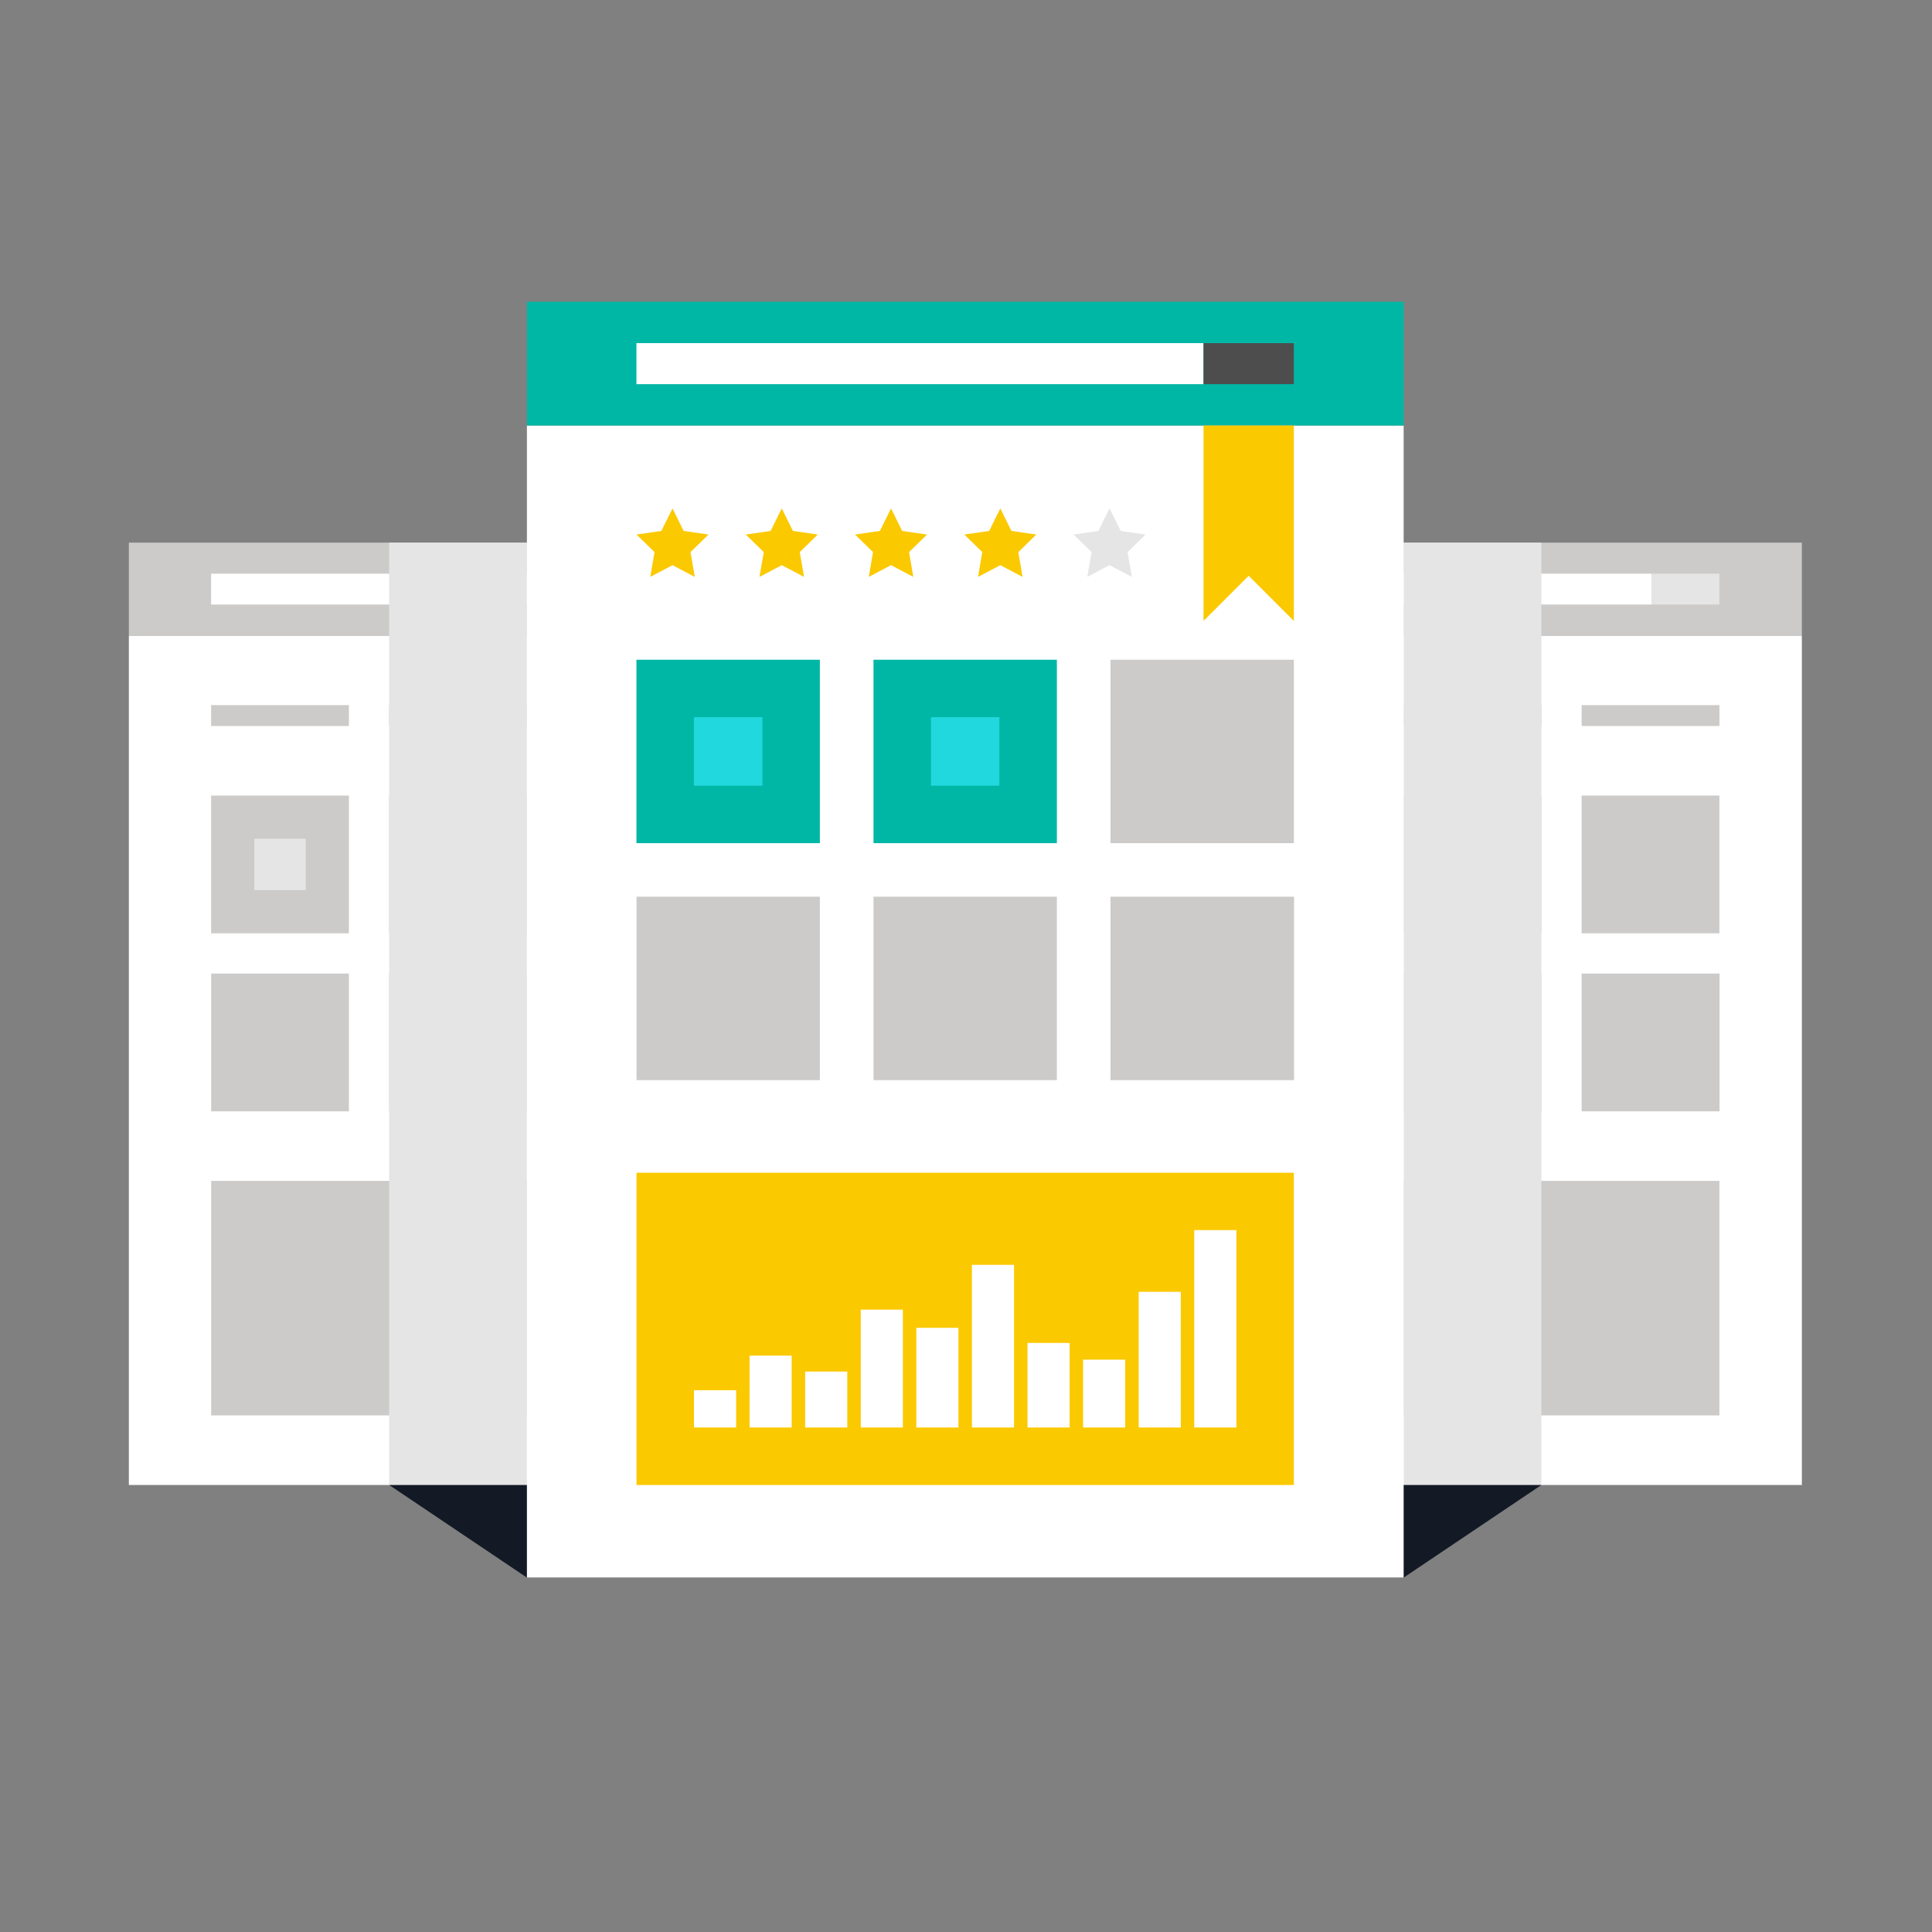<?xml version="1.0" encoding="utf-8"?>
<!-- Generator: Adobe Illustrator 16.0.0, SVG Export Plug-In . SVG Version: 6.00 Build 0)  -->
<!DOCTYPE svg PUBLIC "-//W3C//DTD SVG 1.1//EN" "http://www.w3.org/Graphics/SVG/1.1/DTD/svg11.dtd">
<svg version="1.1" id="Layer_1" xmlns="http://www.w3.org/2000/svg" xmlns:xlink="http://www.w3.org/1999/xlink" x="0px" y="0px"
	 width="600px" height="600px" viewBox="0 0 600 600" enable-background="new 0 0 600 600" xml:space="preserve">
<rect x="0" y="0" width="600" height="600" fill="#808080" stroke="none"/>
<g display="none">
	<g display="inline">
		<g>
			<g>
				<path fill="#00B7A6" d="M56.679,150.96v252.813c0,24.095,19.524,43.61,43.605,43.61h382.09V150.96H56.679z"/>
				<path fill="#4D4D4D" d="M100.284,360.184V63.722c-24.081,0-43.605,19.538-43.605,43.616v296.435
					C56.687,379.676,76.203,360.184,100.284,360.184z"/>
			</g>
			<g>
				<g>
					<path fill="#FFFFFF" d="M432.26,397.536H191.742V228.551H432.26V397.536z M199.725,389.554h224.552v-153.02H199.725V389.554z"
						/>
					<path fill="#FFFFFF" d="M432.26,236.534H191.742v-35.721H432.26V236.534z M199.725,228.551h224.552v-19.756H199.725V228.551z"
						/>
					<path fill="#FFFFFF" d="M342.795,379.615H209.663v-61.603h133.132V379.615z M217.646,371.633h117.167v-45.638H217.646V371.633z
						"/>
					<path fill="#FFFFFF" d="M271.26,308.075h-61.597v-61.603h61.597V308.075z M217.646,300.092h45.632v-45.637h-45.632V300.092z"/>
					<path fill="#FFFFFF" d="M342.795,308.075h-61.597v-61.603h61.597V308.075z M289.18,300.092h45.632v-45.637H289.18V300.092z"/>
					<path fill="#FFFFFF" d="M414.336,308.075h-61.603v-61.603h61.603V308.075z M360.716,300.092h45.638v-45.637h-45.638V300.092z"
						/>
				</g>
				<g>
					<rect x="352.733" y="318.013" fill="#FFFFFF" width="61.603" height="7.982"/>
					<rect x="352.733" y="335.884" fill="#FFFFFF" width="61.603" height="7.983"/>
					<rect x="352.733" y="353.759" fill="#FFFFFF" width="34.793" height="7.982"/>
				</g>
				<rect x="172.628" y="214.682" fill="#FFFFFF" width="67.83" height="7.982"/>
				<rect x="172.628" y="273.282" fill="#FFFFFF" width="67.83" height="7.982"/>
				<rect x="172.628" y="344.823" fill="#FFFFFF" width="67.83" height="7.981"/>
				<g>
					<path fill="#FFFFFF" d="M164.08,222.664h-8.551v-7.982h8.551V222.664z M146.979,222.664h-8.551v-7.982h8.551V222.664z"/>
				</g>
				<g>
					<path fill="#FFFFFF" d="M164.08,281.264h-8.551v-7.979h8.551V281.264z M146.979,281.264h-8.551v-7.979h8.551V281.264z"/>
				</g>
				<g>
					<path fill="#FFFFFF" d="M164.08,352.805h-8.551v-7.981h8.551V352.805z M146.979,352.805h-8.551v-7.981h8.551V352.805z"/>
				</g>
				<rect x="191.742" y="171.896" fill="#FFFFFF" width="48.716" height="7.982"/>
				<g>
					<rect x="387.526" y="418.467" fill="#FFFFFF" width="44.733" height="7.982"/>
					<rect x="276.231" y="418.467" fill="#FFFFFF" width="97.886" height="7.982"/>
				</g>
			</g>
		</g>
		<g>
			<g>
				<rect x="56.679" y="482.864" fill="#3E4959" width="425.695" height="53.21"/>
				<rect x="56.679" y="518.339" fill="#4D4D4D" width="425.695" height="17.735"/>
			</g>
			<g>
				<rect x="65.073" y="482.864" fill="#FFFFFF" width="5.057" height="8.864"/>
				<rect x="78.56" y="482.864" fill="#FFFFFF" width="5.052" height="8.864"/>
				<rect x="92.007" y="482.864" fill="#FFFFFF" width="5.042" height="8.864"/>
				<rect x="105.453" y="482.864" fill="#FFFFFF" width="5.089" height="8.864"/>
				<rect x="118.937" y="482.864" fill="#FFFFFF" width="5.053" height="8.864"/>
				<rect x="132.383" y="482.864" fill="#FFFFFF" width="5.053" height="8.864"/>
				<rect x="145.839" y="482.864" fill="#FFFFFF" width="5.076" height="8.864"/>
				<rect x="159.315" y="482.864" fill="#FFFFFF" width="5.049" height="8.864"/>
				<rect x="172.77" y="482.864" fill="#FFFFFF" width="5.04" height="8.864"/>
				<rect x="186.249" y="482.864" fill="#FFFFFF" width="5.051" height="8.864"/>
				<rect x="199.694" y="482.864" fill="#FFFFFF" width="5.041" height="8.864"/>
				<rect x="213.14" y="482.864" fill="#FFFFFF" width="5.082" height="8.864"/>
				<rect x="226.63" y="482.864" fill="#FFFFFF" width="5.045" height="8.864"/>
				<rect x="240.068" y="482.864" fill="#FFFFFF" width="5.054" height="8.864"/>
				<rect x="253.552" y="482.864" fill="#FFFFFF" width="5.045" height="8.864"/>
				<rect x="267.004" y="482.864" fill="#FFFFFF" width="5.045" height="8.864"/>
				<rect x="280.455" y="482.864" fill="#FFFFFF" width="5.051" height="8.864"/>
				<rect x="293.931" y="482.864" fill="#FFFFFF" width="5.054" height="8.864"/>
				<rect x="307.377" y="482.864" fill="#FFFFFF" width="5.048" height="8.864"/>
				<rect x="320.831" y="482.864" fill="#FFFFFF" width="5.084" height="8.864"/>
				<rect x="334.318" y="482.864" fill="#FFFFFF" width="5.038" height="8.864"/>
				<rect x="347.754" y="482.864" fill="#FFFFFF" width="5.059" height="8.864"/>
				<rect x="361.245" y="482.864" fill="#FFFFFF" width="5.041" height="8.864"/>
				<rect x="374.689" y="482.864" fill="#FFFFFF" width="5.048" height="8.864"/>
				<rect x="388.138" y="482.864" fill="#FFFFFF" width="5.067" height="8.864"/>
				<rect x="401.619" y="482.864" fill="#FFFFFF" width="5.049" height="8.864"/>
				<rect x="415.065" y="482.864" fill="#FFFFFF" width="5.045" height="8.864"/>
				<rect x="428.525" y="482.864" fill="#FFFFFF" width="5.072" height="8.864"/>
				<rect x="441.995" y="482.864" fill="#FFFFFF" width="5.051" height="8.864"/>
				<rect x="455.441" y="482.864" fill="#FFFFFF" width="5.048" height="8.864"/>
				<rect x="468.926" y="482.864" fill="#FFFFFF" width="5.054" height="8.864"/>
			</g>
		</g>
		<g>
			<polygon fill-rule="evenodd" clip-rule="evenodd" fill="#FBC900" points="514.299,506.814 514.293,181.592 546.211,181.592 
				546.211,506.814 			"/>
			<polygon fill-rule="evenodd" clip-rule="evenodd" fill="#D9D8D7" points="514.299,514.476 514.293,506.806 546.211,506.806 
				546.211,514.476 			"/>
			<path fill-rule="evenodd" clip-rule="evenodd" fill="#242D3C" d="M546.22,514.493v5.639c0,8.813-7.146,15.942-15.954,15.942
				c-8.82,0-15.973-7.13-15.973-15.942v-5.639H546.22z"/>
			<polygon fill="#D9D8D7" points="546.211,181.592 535.543,161.171 524.939,161.171 514.293,181.592 			"/>
			<polygon fill="#4D4D4D" points="535.543,161.171 530.223,150.96 524.939,161.171 			"/>
		</g>
	</g>
</g>
<g display="none">
	<g display="inline">
		<path fill="#FFFFFF" d="M213.42,129.281c4.167,0,7.551,3.383,7.551,7.549c0,4.163-3.385,7.545-7.551,7.545
			c-4.173,0-7.546-3.383-7.546-7.545C205.874,132.664,209.247,129.281,213.42,129.281z"/>
		<path fill="#4D4D4D" d="M232.735,443.843c7.298,0,13.203,5.918,13.203,13.209c0,7.286-5.905,13.208-13.203,13.208
			c-7.292,0-13.203-5.922-13.203-13.208C219.532,449.761,225.443,443.843,232.735,443.843z"/>
		<path fill="#4D4D4D" d="M171.364,142.882c10.411,0,18.866,8.452,18.866,18.867c0,10.417-8.455,18.873-18.866,18.873
			c-10.424,0-18.873-8.455-18.873-18.873C152.491,151.333,160.94,142.882,171.364,142.882z"/>
		<path fill="#4D4D4D" d="M484.018,111.661c10.412,0,18.867,8.469,18.867,18.872c0,10.428-8.455,18.867-18.867,18.867
			c-10.417,0-18.866-8.439-18.866-18.867C465.151,120.13,473.601,111.661,484.018,111.661z"/>
		<path fill="#FFFFFF" d="M509.826,404.617c5.543,0,10.031,4.49,10.031,10.027c0,5.542-4.488,10.038-10.031,10.038
			c-5.531,0-10.026-4.496-10.026-10.038C499.8,409.107,504.295,404.617,509.826,404.617z"/>
	</g>
	<g display="inline">
		<g>
			<g>
				<g>
					<path fill="#FFFFFF" d="M467.159,292.447V306.1h-12.621v-13.652H467.159z M441.899,292.447V306.1h-12.641v-13.652H441.899z
						 M416.614,292.447V306.1h-12.627v-13.652H416.614z"/>
				</g>
				<path fill="#FFFFFF" d="M514.626,261.355c20.944,0,37.912,16.991,37.912,37.918c0,20.922-16.968,37.906-37.912,37.906
					c-20.928,0-37.905-16.984-37.905-37.906C476.721,278.346,493.698,261.355,514.626,261.355z"/>
			</g>
			<g>
				<g>
					<path fill="#FFFFFF" d="M411.232,377.989l-9.646,9.658l-8.432-8.412l9.652-9.649L411.232,377.989z M394.381,361.169
						l-9.646,9.617l-8.426-8.399l9.651-9.655L394.381,361.169z"/>
				</g>
				<path fill="#FFFFFF" d="M450.498,389.405c10.359,10.349,10.359,27.15-0.013,37.498c-10.348,10.395-27.154,10.395-37.526,0
					c-10.354-10.348-10.354-27.149,0-37.498C423.331,379.017,440.138,379.017,450.498,389.405z"/>
			</g>
			<g>
				<g>
					<path fill="#FFFFFF" d="M411.232,220.556l-8.426,8.406l-9.652-9.656l8.432-8.417L411.232,220.556z M394.381,237.374
						l-8.421,8.44l-9.651-9.655l8.426-8.407L394.381,237.374z"/>
				</g>
				<path fill="#FFFFFF" d="M412.959,171.635c10.372-10.387,27.179-10.387,37.526,0c10.372,10.356,10.372,27.157,0,37.502
					c-10.358,10.392-27.154,10.392-37.526,0C402.605,198.792,402.605,181.991,412.959,171.635z"/>
			</g>
			<g>
				<g>
					<path fill="#FFFFFF" d="M329.677,154.951v12.622h-13.652v-12.622H329.677z M329.677,180.23v12.647h-13.652V180.23H329.677z
						 M329.677,205.482v12.647h-13.652v-12.647H329.677z"/>
				</g>
				<path fill="#FFFFFF" d="M284.938,107.479c0-20.922,16.973-37.899,37.906-37.899c20.938,0,37.911,16.978,37.911,37.899
					c0,20.944-16.973,37.914-37.911,37.914C301.911,145.394,284.938,128.424,284.938,107.479z"/>
			</g>
			<g>
				<g>
					<path fill="#FFFFFF" d="M329.671,380.421v12.646h-13.646v-12.646H329.671z M329.671,405.668v12.653h-13.646v-12.653H329.671z
						 M329.671,430.973v12.615h-13.646v-12.615H329.671z"/>
				</g>
				<path fill="#FFFFFF" d="M360.751,491.05c0,20.926-16.968,37.917-37.906,37.917c-20.934,0-37.906-16.991-37.906-37.917
					c0-20.928,16.973-37.919,37.906-37.919C343.783,453.131,360.751,470.122,360.751,491.05z"/>
			</g>
		</g>
		<path fill="#FBC900" d="M322.896,229.045c38.775,0,70.188,31.361,70.188,70.229c0,38.77-31.413,70.21-70.188,70.21
			c-38.804,0-70.292-31.44-70.292-70.21C252.604,260.406,284.092,229.045,322.896,229.045z"/>
		<path fill="#4D4D4D" d="M322.879,270.282c16.001,0,28.968,12.95,28.968,28.991c0,15.994-12.967,28.968-28.968,28.968
			c-16.023,0-29.025-12.974-29.025-28.968C293.854,283.232,306.855,270.282,322.879,270.282z"/>
		<g>
			<path fill="#FFFFFF" d="M247.769,409.832c3.218-3.224,4.835-7.438,4.835-11.649c0-4.224-1.617-8.438-4.835-11.648
				c-3.205-3.235-7.424-4.841-11.649-4.841h-0.012c4.236,0,8.449-1.623,11.661-4.835c3.218-3.205,4.835-7.413,4.835-11.646
				c0-4.216-1.617-8.438-4.835-11.652c-3.211-3.217-7.424-4.846-11.661-4.846h0.018c4.225,0,8.449-1.592,11.655-4.812
				c3.206-3.218,4.823-7.431,4.823-11.644c0-4.225-1.617-8.443-4.823-11.67c-3.207-3.214-7.431-4.829-11.655-4.829h86.719
				c4.214,0,8.443-1.614,11.655-4.843c3.211-3.205,4.823-7.422,4.823-11.644c0-4.219-1.612-8.435-4.823-11.649
				c-3.212-3.218-7.441-4.829-11.655-4.829H103.702v32.964v32.954v32.979v32.956H236.12
				C240.344,414.649,244.563,413.05,247.769,409.832z"/>
			<path fill="#FFFFFF" d="M186.731,232.721c0-9.107-7.373-16.479-16.479-16.479c-9.094,0-16.49,7.371-16.49,16.479
				c0,27.602-22.458,50.075-50.062,50.075v32.967C149.475,315.763,186.731,278.507,186.731,232.721z"/>
			<rect x="44.206" y="275.468" fill="#4D4D4D" width="59.496" height="146.508"/>
		</g>
		<g>
			<rect x="359.52" y="296.488" fill="#FFFFFF" width="13.375" height="5.572"/>
			<polygon fill="#FFFFFF" points="353.205,320.02 355.996,315.193 367.577,321.881 364.786,326.707 			"/>
			
				<rect x="341.731" y="330.128" transform="matrix(-0.866 0.501 -0.501 -0.866 811.368 455.937)" fill="#FFFFFF" width="5.572" height="13.381"/>
			<rect x="320.047" y="335.931" fill="#FFFFFF" width="5.571" height="13.382"/>
			<polygon fill="#FFFFFF" points="295.396,341.208 302.09,329.617 306.913,332.405 300.225,343.994 			"/>
			
				<rect x="353.714" y="274.807" transform="matrix(-0.866 0.5 -0.5 -0.866 811.313 337.827)" fill="#FFFFFF" width="13.378" height="5.57"/>
			<polygon fill="#FFFFFF" points="338.776,266.119 345.464,254.536 350.293,257.321 343.6,268.904 			"/>
			<rect x="320.07" y="249.218" fill="#FFFFFF" width="5.572" height="13.375"/>
			
				<rect x="298.389" y="255.022" transform="matrix(-0.866 0.5 -0.5 -0.866 692.895 337.566)" fill="#FFFFFF" width="5.571" height="13.378"/>
		</g>
		<path fill="#CCCBCA" d="M322.851,288.12c6.158,0,11.148,4.978,11.148,11.148c0,6.146-4.99,11.143-11.148,11.143
			c-6.152,0-11.154-4.997-11.154-11.143C311.696,293.098,316.698,288.12,322.851,288.12z"/>
	</g>
</g>
<g>
	<g>
		<rect x="40.017" y="197.382" fill="#FFFFFF" width="204.511" height="263.798"/>
		<rect x="40.017" y="168.521" fill="#CCCBCA" width="204.511" height="28.862"/>
		<rect x="65.583" y="366.736" fill="#CCCBCA" width="153.338" height="72.834"/>
		<rect x="65.561" y="178.164" fill="#FFFFFF" width="132.293" height="9.575"/>
		<rect x="197.854" y="178.164" fill="#4D4D4D" width="21.067" height="9.575"/>
		<g>
			<rect x="120.86" y="302.344" fill="#CCCBCA" width="42.779" height="42.791"/>
			<rect x="65.583" y="302.344" fill="#CCCBCA" width="42.773" height="42.791"/>
			<rect x="176.143" y="302.344" fill="#CCCBCA" width="42.824" height="42.791"/>
			<rect x="65.561" y="247.066" fill="#CCCBCA" width="42.795" height="42.781"/>
			<rect x="78.973" y="260.473" fill="#E6E5E5" width="15.978" height="15.969"/>
			<rect x="120.86" y="247.066" fill="#CCCBCA" width="42.779" height="42.781"/>
			<rect x="134.267" y="260.473" fill="#E6E5E5" width="15.965" height="15.969"/>
			<rect x="176.143" y="247.066" fill="#CCCBCA" width="42.779" height="42.781"/>
		</g>
		<rect x="65.561" y="218.984" fill="#CCCBCA" width="42.795" height="6.484"/>
		<rect x="120.849" y="218.984" fill="#CCCBCA" width="42.796" height="6.484"/>
		<rect x="176.138" y="218.984" fill="#CCCBCA" width="42.795" height="6.484"/>
	</g>
	<g>
		<rect x="355.071" y="197.382" fill="#FFFFFF" width="204.512" height="263.798"/>
		<rect x="355.071" y="168.521" fill="#CCCBCA" width="204.512" height="28.862"/>
		<rect x="380.632" y="366.736" fill="#CCCBCA" width="153.346" height="72.834"/>
		<rect x="380.615" y="178.164" fill="#FFFFFF" width="132.294" height="9.575"/>
		<rect x="512.909" y="178.164" fill="#E6E5E5" width="21.068" height="9.575"/>
		<g>
			<rect x="435.915" y="302.344" fill="#CCCBCA" width="42.778" height="42.791"/>
			<rect x="380.632" y="302.344" fill="#CCCBCA" width="42.779" height="42.791"/>
			<rect x="491.192" y="302.344" fill="#CCCBCA" width="42.823" height="42.791"/>
			<rect x="380.615" y="247.066" fill="#CCCBCA" width="42.796" height="42.781"/>
			<rect x="394.022" y="260.473" fill="#E6E5E5" width="15.982" height="15.969"/>
			<rect x="435.915" y="247.066" fill="#CCCBCA" width="42.778" height="42.781"/>
			<rect x="449.321" y="260.473" fill="#E6E5E5" width="15.961" height="15.969"/>
			<rect x="491.192" y="247.066" fill="#CCCBCA" width="42.785" height="42.781"/>
		</g>
		<rect x="380.615" y="218.984" fill="#CCCBCA" width="42.796" height="6.484"/>
		<rect x="435.903" y="218.984" fill="#CCCBCA" width="42.797" height="6.484"/>
		<rect x="491.192" y="218.984" fill="#CCCBCA" width="42.795" height="6.484"/>
	</g>
	<rect x="435.903" y="168.521" fill="#E6E5E5" width="42.79" height="292.66"/>
	<rect x="120.86" y="168.521" fill="#E6E5E5" width="42.785" height="292.66"/>
	<polygon fill="#131A26" points="478.693,461.181 120.86,461.181 163.639,489.938 435.915,489.938 	"/>
	<g>
		<rect x="163.639" y="132.146" fill="#FFFFFF" width="272.276" height="357.792"/>
		<rect x="163.639" y="93.717" fill="#00B7A6" width="272.276" height="38.429"/>
		<g>
			<rect x="197.673" y="364.207" fill="#FBC900" width="204.145" height="96.974"/>
			<g>
				<rect x="215.522" y="431.74" fill="#FFFFFF" width="13.085" height="11.586"/>
				<rect x="232.784" y="421.001" fill="#FFFFFF" width="13.081" height="22.325"/>
				<rect x="250.048" y="425.951" fill="#FFFFFF" width="13.084" height="17.375"/>
				<rect x="267.31" y="406.721" fill="#FFFFFF" width="13.084" height="36.605"/>
				<rect x="284.573" y="412.37" fill="#FFFFFF" width="13.08" height="30.956"/>
				<rect x="301.84" y="392.808" fill="#FFFFFF" width="13.08" height="50.519"/>
				<rect x="319.097" y="417.058" fill="#FFFFFF" width="13.085" height="26.269"/>
				<rect x="336.359" y="422.253" fill="#FFFFFF" width="13.086" height="21.073"/>
				<rect x="353.629" y="401.182" fill="#FFFFFF" width="13.078" height="42.145"/>
				<rect x="370.884" y="382.017" fill="#FFFFFF" width="13.086" height="61.31"/>
			</g>
		</g>
		<rect x="197.651" y="106.56" fill="#FFFFFF" width="176.12" height="12.747"/>
		<rect x="373.771" y="106.56" fill="#4D4D4D" width="28.047" height="12.747"/>
		<g>
			<rect x="271.273" y="278.479" fill="#CCCBCA" width="56.946" height="56.97"/>
			<rect x="197.673" y="278.479" fill="#CCCBCA" width="56.946" height="56.97"/>
			<rect x="344.873" y="278.479" fill="#CCCBCA" width="57.008" height="56.97"/>
			<rect x="197.651" y="204.892" fill="#00B7A6" width="56.968" height="56.957"/>
			<rect x="215.5" y="222.741" fill="#21D8DE" width="21.271" height="21.259"/>
			<rect x="271.273" y="204.892" fill="#00B7A6" width="56.946" height="56.957"/>
			<rect x="289.122" y="222.741" fill="#21D8DE" width="21.248" height="21.259"/>
			<rect x="344.873" y="204.892" fill="#CCCBCA" width="56.945" height="56.957"/>
		</g>
		<g>
			<polygon fill="#FBC900" points="208.853,157.885 212.309,164.886 220.033,166.008 214.445,171.46 215.765,179.155 
				208.853,175.52 201.946,179.155 203.266,171.46 197.673,166.008 205.397,164.886 			"/>
			<polygon fill="#FBC900" points="242.786,157.885 246.242,164.886 253.966,166.008 248.378,171.46 249.698,179.155 
				242.786,175.52 235.874,179.155 237.193,171.46 231.607,166.008 239.33,164.886 			"/>
			<polygon fill="#FBC900" points="276.719,157.885 280.175,164.886 287.904,166.008 282.312,171.46 283.631,179.155 
				276.719,175.52 269.813,179.155 271.126,171.46 265.539,166.008 273.263,164.886 			"/>
			<polygon fill="#FBC900" points="310.658,157.885 314.107,164.886 321.832,166.008 316.245,171.46 317.564,179.155 
				310.658,175.52 303.745,179.155 305.06,171.46 299.473,166.008 307.202,164.886 			"/>
			<polygon fill="#E6E5E5" points="344.585,157.885 348.041,164.886 355.765,166.008 350.178,171.46 351.503,179.155 
				344.585,175.52 337.674,179.155 338.999,171.46 333.406,166.008 341.129,164.886 			"/>
		</g>
		<polygon fill="#FBC900" points="373.771,132.146 373.771,192.832 387.792,178.812 401.818,192.832 401.818,132.146 		"/>
	</g>
</g>
</svg>
